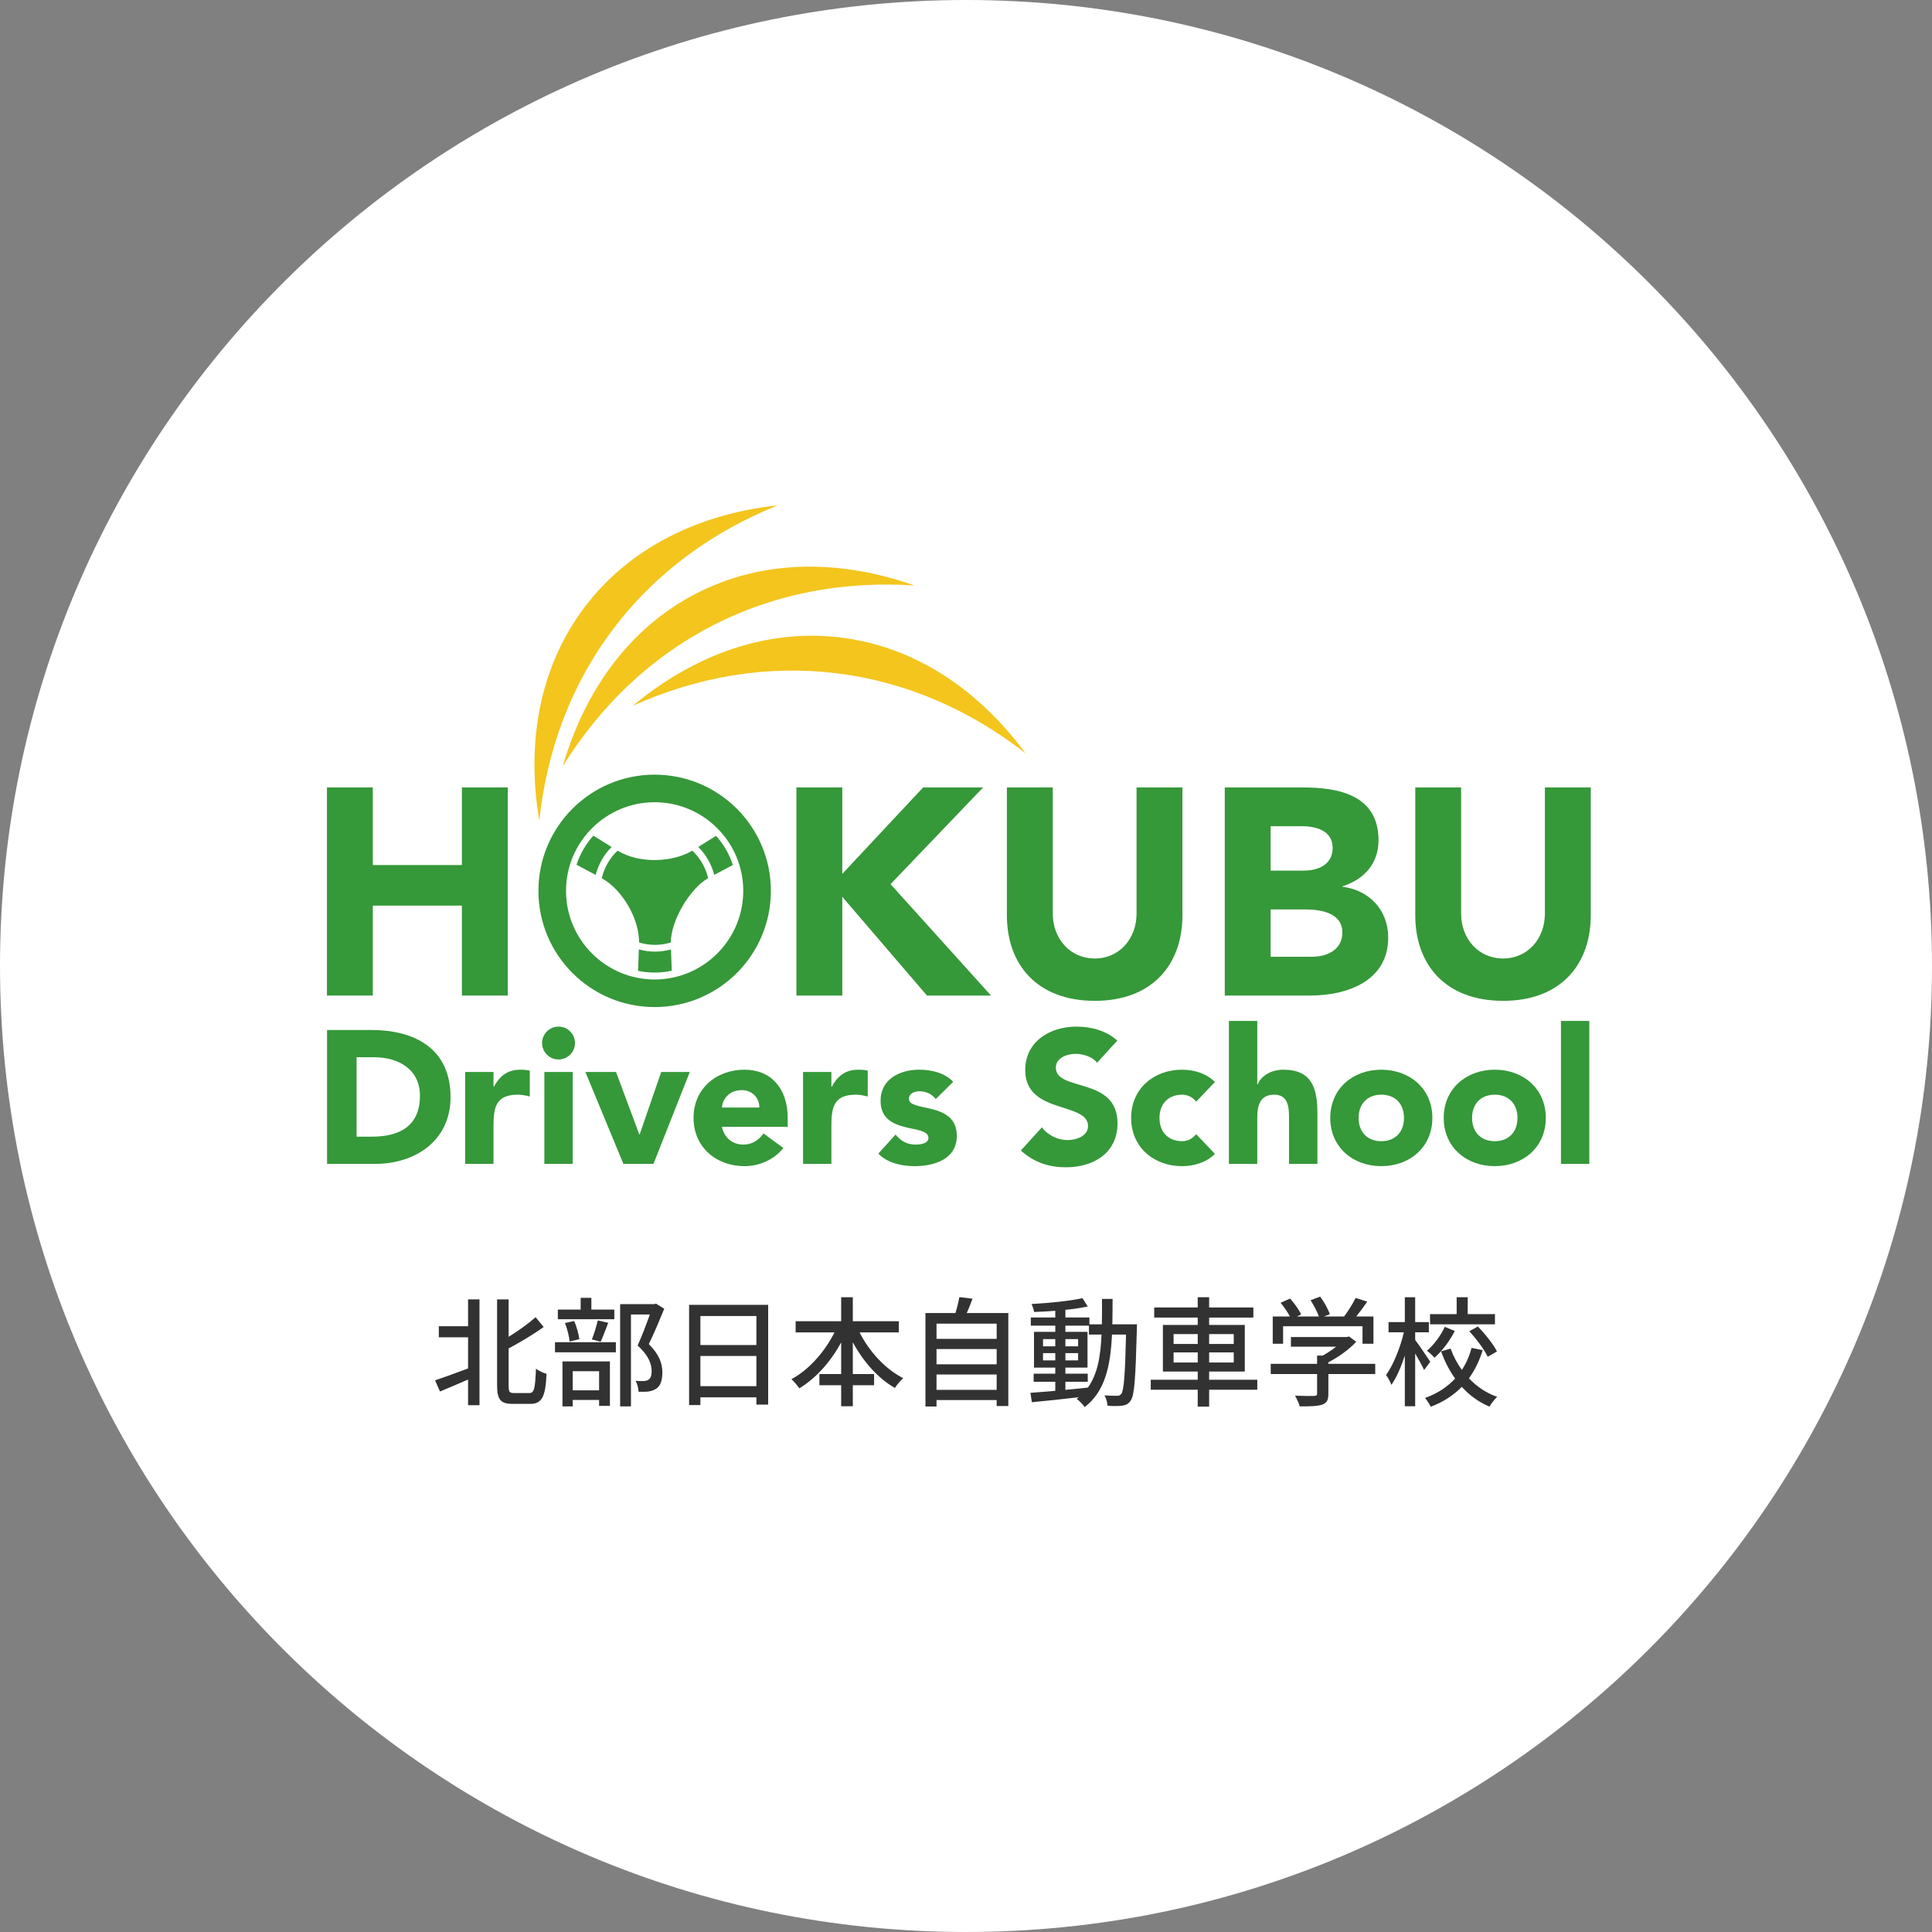 <svg width="260" height="260" viewBox="0 0 260 260" version="1.1" xmlns="http://www.w3.org/2000/svg" xmlns:xlink="http://www.w3.org/1999/xlink">
<rect x="0" y="0" width="260" height="260" fill="#808080" stroke="none"/>
<g id="Canvas" fill="none">
<g id="logo/hokubu">
<g id="hokubu">
<g id="Oval">
<path fill-rule="evenodd" clip-rule="evenodd" d="M 130 260C 201.797 260 260 201.797 260 130C 260 58.203 201.797 0 130 0C 58.203 0 0 58.203 0 130C 0 201.797 58.203 260 130 260Z" fill="white"/>
</g>
<g id="Group">
<g id="hokubu-logo">
<g id="hokubu-logo_2">
<g id="Fill 1">
<path fill-rule="evenodd" clip-rule="evenodd" d="M 40.584 22.6C 49.971 23.737 58.572 27.524 66.084 33.373C 59.69 24.713 51.097 18.993 41.168 17.789C 31.24 16.584 21.527 20.088 13.249 26.969C 21.941 23.077 31.201 21.461 40.584 22.6L 40.584 22.6ZM 23.996 16.17C 32.405 11.852 41.658 10.162 51.152 10.797C 41.007 7.213 30.682 7.289 21.785 11.862C 12.89 16.43 6.811 24.78 3.809 35.118C 8.832 27.022 15.588 20.493 23.996 16.17L 23.996 16.17ZM 10.619 16.616C 16.324 9.079 23.926 3.545 32.76 0C 22.062 1.17 12.788 5.721 6.756 13.696C 0.723 21.672 -1.134 31.827 0.646 42.444C 1.66 32.975 4.916 24.157 10.619 16.616L 10.619 16.616Z" transform="translate(71.927 68)" fill="#F3C51D"/>
</g>
<g id="Fill 4">
<path fill-rule="evenodd" clip-rule="evenodd" d="M 3.974 14.355L 6.034 14.355C 9.723 14.355 12.5 12.957 12.5 8.855C 12.5 5.32 9.672 3.667 6.315 3.667L 3.974 3.667L 3.974 14.355ZM 0 0L 5.958 0C 11.76 0 16.619 2.468 16.619 9.058C 16.619 14.89 11.86 18.019 6.495 18.019L 0 18.019L 0 0Z" transform="translate(44.014 138.612)" fill="#359839"/>
</g>
<g id="Fill 6">
<path fill-rule="evenodd" clip-rule="evenodd" d="M 0 0.309L 3.819 0.309L 3.819 2.293L 3.868 2.293C 4.683 0.793 5.751 0 7.434 0C 7.866 0 8.348 0.03 8.703 0.129L 8.703 3.614C 8.168 3.461 7.634 3.364 7.074 3.364C 4.173 3.364 3.819 5.043 3.819 7.506L 3.819 12.676L 0 12.676L 0 0.309Z" transform="translate(62.594 143.955)" fill="#359839"/>
</g>
<g id="Fill 8">
<path fill-rule="evenodd" clip-rule="evenodd" d="M 0.306 18.475L 4.121 18.475L 4.121 6.108L 0.306 6.108L 0.306 18.475ZM 2.213 0C 3.435 0 4.426 0.991 4.426 2.211C 4.426 3.432 3.435 4.424 2.213 4.424C 0.994 4.424 0 3.432 0 2.211C 0 0.991 0.994 0 2.213 0L 2.213 0Z" transform="translate(72.952 138.156)" fill="#359839"/>
</g>
<g id="Fill 10">
<path fill-rule="evenodd" clip-rule="evenodd" d="M 0 0L 4.124 0L 7.253 8.395L 7.307 8.395L 10.205 0L 14.051 0L 9.162 12.367L 5.116 12.367L 0 0Z" transform="translate(78.778 144.264)" fill="#359839"/>
</g>
<g id="Fill 11">
<path fill-rule="evenodd" clip-rule="evenodd" d="M 8.853 5.092C 8.88 3.817 7.887 2.75 6.515 2.75C 4.835 2.75 3.918 3.895 3.817 5.092L 8.853 5.092ZM 12.087 10.537C 10.867 12.092 8.853 12.983 6.869 12.983C 3.054 12.983 0 10.434 0 6.49C 0 2.543 3.054 0 6.869 0C 10.434 0 12.671 2.543 12.671 6.49L 12.671 7.688L 3.817 7.688C 4.122 9.139 5.218 10.078 6.692 10.078C 7.941 10.078 8.781 9.442 9.418 8.582L 12.087 10.537Z" transform="translate(93.335 143.955)" fill="#359839"/>
</g>
<g id="Fill 12">
<path fill-rule="evenodd" clip-rule="evenodd" d="M 0 0.309L 3.816 0.309L 3.816 2.293L 3.871 2.293C 4.685 0.793 5.75 0 7.43 0C 7.863 0 8.35 0.03 8.705 0.129L 8.705 3.614C 8.168 3.461 7.635 3.364 7.076 3.364C 4.174 3.364 3.816 5.043 3.816 7.506L 3.816 12.676L 0 12.676L 0 0.309Z" transform="translate(108.069 143.955)" fill="#359839"/>
</g>
<g id="Fill 13">
<path fill-rule="evenodd" clip-rule="evenodd" d="M 7.735 3.945C 7.174 3.256 6.438 2.904 5.522 2.904C 4.883 2.904 4.121 3.183 4.121 3.922C 4.121 5.75 10.562 4.199 10.562 8.91C 10.562 12.066 7.506 12.982 4.858 12.982C 3.126 12.982 1.221 12.547 0 11.297L 2.316 8.73C 3.027 9.597 3.867 10.078 5.011 10.078C 5.876 10.078 6.745 9.849 6.745 9.187C 6.745 7.203 0.304 8.882 0.304 4.175C 0.304 1.273 2.899 0 5.496 0C 7.125 0 8.932 0.406 10.078 1.631L 7.735 3.945Z" transform="translate(118.2 143.955)" fill="#359839"/>
</g>
<g id="Fill 14">
<path fill-rule="evenodd" clip-rule="evenodd" d="M 10.259 4.859C 9.625 4.047 8.351 3.664 7.383 3.664C 6.265 3.664 4.71 4.173 4.71 5.521C 4.71 8.802 13.005 6.693 13.005 13.002C 13.005 17.023 9.777 18.931 6.06 18.931C 3.745 18.931 1.707 18.248 0 16.666L 2.829 13.56C 3.641 14.63 4.962 15.267 6.29 15.267C 7.585 15.267 9.039 14.656 9.039 13.382C 9.039 10.078 0.587 11.857 0.587 5.851C 0.587 2.007 3.923 0 7.461 0C 9.492 0 11.456 0.531 12.98 1.88L 10.259 4.859Z" transform="translate(137.383 138.157)" fill="#359839"/>
</g>
<g id="Fill 15">
<path fill-rule="evenodd" clip-rule="evenodd" d="M 8.753 4.303C 8.371 3.77 7.656 3.364 6.87 3.364C 4.96 3.364 3.817 4.633 3.817 6.491C 3.817 8.35 4.96 9.621 6.87 9.621C 7.711 9.621 8.324 9.188 8.753 8.678L 11.274 11.326C 10.079 12.547 8.324 12.983 6.87 12.983C 3.054 12.983 0 10.434 0 6.491C 0 2.543 3.054 0 6.87 0C 8.324 0 10.079 0.436 11.274 1.655L 8.753 4.303Z" transform="translate(152.223 143.955)" fill="#359839"/>
</g>
<g id="Fill 16">
<path fill-rule="evenodd" clip-rule="evenodd" d="M 3.814 0L 3.814 8.553L 3.865 8.553C 4.222 7.588 5.468 6.564 7.328 6.564C 11.195 6.564 11.908 9.107 11.908 12.42L 11.908 19.24L 8.089 19.24L 8.089 13.182C 8.089 11.756 8.062 9.928 6.102 9.928C 4.118 9.928 3.814 11.477 3.814 13.084L 3.814 19.24L 0 19.24L 0 0L 3.814 0Z" transform="translate(165.382 137.391)" fill="#359839"/>
</g>
<g id="Fill 17">
<path fill-rule="evenodd" clip-rule="evenodd" d="M 6.87 9.621C 8.778 9.621 9.923 8.35 9.923 6.49C 9.923 4.633 8.778 3.363 6.87 3.363C 4.965 3.363 3.815 4.633 3.815 6.49C 3.815 8.35 4.965 9.621 6.87 9.621L 6.87 9.621ZM 6.87 0C 10.687 0 13.741 2.543 13.741 6.49C 13.741 10.433 10.687 12.982 6.87 12.982C 3.052 12.982 0 10.433 0 6.49C 0 2.543 3.052 0 6.87 0L 6.87 0Z" transform="translate(179.02 143.955)" fill="#359839"/>
</g>
<g id="Fill 18">
<path fill-rule="evenodd" clip-rule="evenodd" d="M 6.871 9.621C 8.778 9.621 9.926 8.35 9.926 6.49C 9.926 4.633 8.778 3.363 6.871 3.363C 4.962 3.363 3.817 4.633 3.817 6.49C 3.817 8.35 4.962 9.621 6.871 9.621L 6.871 9.621ZM 6.871 0C 10.688 0 13.739 2.543 13.739 6.49C 13.739 10.433 10.688 12.982 6.871 12.982C 3.055 12.982 0 10.433 0 6.49C 0 2.543 3.055 0 6.871 0L 6.871 0Z" transform="translate(194.288 143.955)" fill="#359839"/>
</g>
<g id="Fill 19">
<path fill-rule="evenodd" clip-rule="evenodd" d="M 0 19.24L 3.816 19.24L 3.816 0L 0 0L 0 19.24Z" transform="translate(210.065 137.391)" fill="#359839"/>
</g>
<g id="Fill 20">
<path fill-rule="evenodd" clip-rule="evenodd" d="M 0 0L 6.172 0L 6.172 10.447L 18.16 10.447L 18.16 0L 24.332 0L 24.332 28.01L 18.16 28.01L 18.16 15.906L 6.172 15.906L 6.172 28.01L 0 28.01L 0 0Z" transform="translate(44 105.967)" fill="#359839"/>
</g>
<g id="Fill 21">
<path fill-rule="evenodd" clip-rule="evenodd" d="M 0 0L 6.173 0L 6.173 11.633L 17.053 0L 25.126 0L 12.664 13.018L 26.189 28.01L 17.567 28.01L 6.173 14.719L 6.173 28.01L 0 28.01L 0 0Z" transform="translate(107.179 105.967)" fill="#359839"/>
</g>
<g id="Fill 22">
<path fill-rule="evenodd" clip-rule="evenodd" d="M 23.622 17.211C 23.622 23.816 19.585 28.721 11.832 28.721C 4.038 28.721 0 23.816 0 17.211L 0 0L 6.175 0L 6.175 16.977C 6.175 20.416 8.548 23.025 11.832 23.025C 15.079 23.025 17.448 20.416 17.448 16.977L 17.448 0L 23.622 0L 23.622 17.211Z" transform="translate(135.504 105.967)" fill="#359839"/>
</g>
<g id="Fill 23">
<path fill-rule="evenodd" clip-rule="evenodd" d="M 6.171 22.789L 11.71 22.789C 13.649 22.789 15.825 21.961 15.825 19.504C 15.825 16.853 12.856 16.422 10.84 16.422L 6.171 16.422L 6.171 22.789ZM 6.171 11.197L 10.64 11.197C 12.54 11.197 14.519 10.406 14.519 8.15C 14.519 5.816 12.305 5.221 10.368 5.221L 6.171 5.221L 6.171 11.197ZM 0 0L 10.445 0C 15.352 0 20.691 1.031 20.691 7.121C 20.691 10.246 18.751 12.385 15.866 13.293L 15.866 13.371C 19.542 13.851 21.995 16.578 21.995 20.213C 21.995 26.072 16.456 28.01 11.473 28.01L 0 28.01L 0 0Z" transform="translate(164.824 105.967)" fill="#359839"/>
</g>
<g id="Fill 24">
<path fill-rule="evenodd" clip-rule="evenodd" d="M 23.617 17.211C 23.617 23.816 19.583 28.721 11.827 28.721C 4.031 28.721 0 23.816 0 17.211L 0 0L 6.171 0L 6.171 16.977C 6.171 20.416 8.544 23.025 11.827 23.025C 15.073 23.025 17.445 20.416 17.445 16.977L 17.445 0L 23.617 0L 23.617 17.211Z" transform="translate(190.461 105.967)" fill="#359839"/>
</g>
<g id="Fill 25">
<path fill-rule="evenodd" clip-rule="evenodd" d="M 7.396 8.203L 9.845 9.734C 8.823 10.758 8.077 12.055 7.704 13.494L 5.125 12.123C 5.607 10.656 6.391 9.328 7.396 8.203L 7.396 8.203ZM 21.513 9.728L 23.907 8.232C 24.912 9.361 25.693 10.687 26.165 12.156L 23.662 13.486C 23.286 12.047 22.541 10.75 21.513 9.728L 21.513 9.728ZM 13.516 23.514C 14.208 23.705 14.932 23.814 15.682 23.814C 16.43 23.814 17.151 23.705 17.841 23.521L 17.943 26.385C 17.198 26.547 16.43 26.631 15.638 26.631C 14.876 26.631 14.13 26.555 13.412 26.406L 13.516 23.514ZM 10.649 10.228C 9.61 11.213 8.854 12.492 8.526 13.939C 11.337 15.502 13.568 19.414 13.54 22.58C 14.219 22.795 14.938 22.904 15.682 22.904C 16.424 22.904 17.141 22.795 17.817 22.586C 17.813 19.646 20.397 15.312 22.836 13.932C 22.508 12.49 21.752 11.209 20.711 10.228C 18.158 11.764 13.685 12.062 10.649 10.228L 10.649 10.228ZM 15.638 27.564C 9.063 27.564 3.713 22.213 3.713 15.639C 3.713 9.062 9.063 3.711 15.638 3.711C 22.216 3.711 27.565 9.062 27.565 15.639C 27.565 22.213 22.216 27.564 15.638 27.564L 15.638 27.564ZM 15.638 0C 7.002 0 0 7.002 0 15.639C 0 24.273 7.002 31.275 15.638 31.275C 24.276 31.275 31.282 24.273 31.282 15.639C 31.282 7.002 24.276 0 15.638 0L 15.638 0Z" transform="translate(72.459 104.25)" fill="#359839"/>
</g>
</g>
</g>
<g id="&#229;&#140;&#151;&#233;&#131;&#168;&#230;&#151;&#165;&#230;&#156;&#172;&#232;&#135;&#170;&#229;&#139;&#149;&#232;&#187;&#138;&#229;&#173;&#166;&#230;&#160;&#161;">
<path d="M 4.448 3.984L 0.512 3.984L 0.512 5.472L 4.448 5.472L 4.448 9.664C 2.784 10.288 1.104 10.896 0 11.264L 0.672 12.768C 1.76 12.32 3.12 11.728 4.448 11.152L 4.448 14.608L 5.984 14.608L 5.984 0.368L 4.448 0.368L 4.448 3.984ZM 10.656 12.976C 10.016 12.976 9.904 12.832 9.904 11.968L 9.904 6.976C 11.52 6.096 13.264 5.072 14.624 4.08L 13.536 2.768C 12.608 3.584 11.264 4.576 9.904 5.408L 9.904 0.368L 8.352 0.368L 8.352 11.936C 8.352 13.872 8.832 14.432 10.448 14.432L 12.816 14.432C 14.464 14.432 14.864 13.344 15.008 10.384C 14.592 10.288 13.968 9.984 13.584 9.696C 13.472 12.288 13.376 12.976 12.688 12.976L 10.656 12.976Z" transform="translate(58.544 174.496)" fill="#323232"/>
<path d="M 24.128 1.744L 21.04 1.744L 21.04 0.16L 19.6 0.16L 19.6 1.744L 16.528 1.744L 16.528 3.04L 24.128 3.04L 24.128 1.744ZM 22.288 6.064C 22.608 5.408 22.96 4.416 23.312 3.52L 21.904 3.2C 21.728 3.952 21.392 5.072 21.104 5.76L 22.288 6.064ZM 19.424 5.728C 19.328 5.072 19.072 4.032 18.72 3.28L 17.488 3.552C 17.792 4.32 18.048 5.36 18.112 6.032L 19.424 5.728ZM 22.08 10.032L 22.08 12.608L 18.528 12.608L 18.528 10.032L 22.08 10.032ZM 17.152 14.768L 18.528 14.768L 18.528 13.904L 22.08 13.904L 22.08 14.704L 23.536 14.704L 23.536 8.72L 17.152 8.72L 17.152 14.768ZM 16.144 7.488L 24.336 7.488L 24.336 6.128L 16.144 6.128L 16.144 7.488ZM 29.744 0.944L 29.504 1.008L 24.912 1.008L 24.912 14.768L 26.368 14.768L 26.368 2.4L 28.912 2.4C 28.464 3.648 27.84 5.328 27.264 6.576C 28.736 7.904 29.152 9.072 29.152 10C 29.152 10.576 29.04 10.992 28.72 11.184C 28.544 11.296 28.336 11.344 28.08 11.36C 27.792 11.376 27.408 11.36 26.992 11.328C 27.232 11.744 27.376 12.368 27.392 12.8C 27.84 12.8 28.336 12.816 28.704 12.768C 29.12 12.704 29.472 12.592 29.776 12.384C 30.352 12 30.592 11.248 30.592 10.176C 30.592 9.088 30.24 7.84 28.768 6.384C 29.456 4.992 30.224 3.152 30.848 1.632L 29.744 0.944Z" transform="translate(58.544 174.496)" fill="#323232"/>
<path d="M 35.712 12.048L 35.712 7.984L 43.248 7.984L 43.248 12.048L 35.712 12.048ZM 43.248 2.608L 43.248 6.512L 35.712 6.512L 35.712 2.608L 43.248 2.608ZM 34.192 1.104L 34.192 14.592L 35.712 14.592L 35.712 13.552L 43.248 13.552L 43.248 14.528L 44.832 14.528L 44.832 1.104L 34.192 1.104Z" transform="translate(58.544 174.496)" fill="#323232"/>
<path d="M 62.416 4.816L 62.416 3.312L 56.224 3.312L 56.224 0.08L 54.656 0.08L 54.656 3.312L 48.528 3.312L 48.528 4.816L 53.76 4.816C 52.448 7.424 50.288 9.872 47.968 11.104C 48.288 11.408 48.784 11.968 49.024 12.336C 51.264 10.992 53.248 8.752 54.656 6.16L 54.656 10.416L 51.728 10.416L 51.728 11.92L 54.656 11.92L 54.656 14.752L 56.224 14.752L 56.224 11.92L 59.088 11.92L 59.088 10.416L 56.224 10.416L 56.224 6.144C 57.632 8.736 59.6 10.992 61.888 12.288C 62.128 11.888 62.656 11.28 63.008 10.976C 60.608 9.76 58.432 7.392 57.136 4.816L 62.416 4.816Z" transform="translate(58.544 174.496)" fill="#323232"/>
<path d="M 67.488 12.544L 67.488 10.48L 75.584 10.48L 75.584 12.544L 67.488 12.544ZM 75.584 7.056L 75.584 9.104L 67.488 9.104L 67.488 7.056L 75.584 7.056ZM 75.584 3.632L 75.584 5.68L 67.488 5.68L 67.488 3.632L 75.584 3.632ZM 71.552 2.208C 71.824 1.632 72.08 0.944 72.336 0.272L 70.56 0.064C 70.448 0.688 70.256 1.52 70.032 2.208L 66 2.208L 66 14.784L 67.488 14.784L 67.488 13.92L 75.584 13.92L 75.584 14.72L 77.152 14.72L 77.152 2.208L 71.552 2.208Z" transform="translate(58.544 174.496)" fill="#323232"/>
<path d="M 84.832 11.456L 87.84 11.456L 87.84 10.368L 84.832 10.368L 84.832 9.552L 87.808 9.552L 87.808 4.736L 84.832 4.736L 84.832 3.904L 88 3.904L 88 5.104L 89.696 5.104C 89.568 8.016 89.168 10.432 87.856 12.24C 86.848 12.352 85.824 12.448 84.832 12.544L 84.832 11.456ZM 81.824 8.576L 81.824 7.6L 83.472 7.6L 83.472 8.576L 81.824 8.576ZM 86.544 7.6L 86.544 8.576L 84.832 8.576L 84.832 7.6L 86.544 7.6ZM 84.832 6.688L 84.832 5.712L 86.544 5.712L 86.544 6.688L 84.832 6.688ZM 81.824 5.712L 83.472 5.712L 83.472 6.688L 81.824 6.688L 81.824 5.712ZM 91.152 3.728C 91.168 2.64 91.184 1.488 91.184 0.304L 89.76 0.304C 89.76 1.504 89.76 2.64 89.744 3.728L 88.064 3.728L 88.064 2.8L 84.832 2.8L 84.832 1.776C 85.936 1.664 86.992 1.504 87.84 1.328L 87.136 0.208C 85.472 0.576 82.64 0.864 80.272 0.992C 80.416 1.28 80.576 1.76 80.624 2.064C 81.52 2.032 82.496 1.984 83.472 1.904L 83.472 2.8L 80.176 2.8L 80.176 3.904L 83.472 3.904L 83.472 4.736L 80.608 4.736L 80.608 9.552L 83.472 9.552L 83.472 10.368L 80.56 10.368L 80.56 11.456L 83.472 11.456L 83.472 12.672C 82.208 12.784 81.056 12.88 80.128 12.944L 80.32 14.208C 82.032 14.048 84.336 13.808 86.64 13.536C 86.544 13.616 86.448 13.696 86.352 13.76C 86.704 14 87.2 14.528 87.424 14.864C 90.176 12.752 90.896 9.36 91.104 5.104L 92.992 5.104C 92.864 10.608 92.704 12.64 92.352 13.088C 92.192 13.296 92.048 13.344 91.776 13.344C 91.488 13.344 90.832 13.344 90.096 13.28C 90.32 13.68 90.48 14.288 90.512 14.688C 91.264 14.736 92 14.736 92.48 14.672C 92.976 14.592 93.312 14.464 93.616 13.984C 94.128 13.296 94.272 11.024 94.448 4.416C 94.448 4.24 94.464 3.728 94.464 3.728L 91.152 3.728Z" transform="translate(58.544 174.496)" fill="#323232"/>
<path d="M 99.392 8.864L 99.392 7.504L 102.64 7.504L 102.64 8.864L 99.392 8.864ZM 99.392 5.04L 102.64 5.04L 102.64 6.368L 99.392 6.368L 99.392 5.04ZM 107.488 5.04L 107.488 6.368L 104.176 6.368L 104.176 5.04L 107.488 5.04ZM 107.488 8.864L 104.176 8.864L 104.176 7.504L 107.488 7.504L 107.488 8.864ZM 110.656 11.184L 104.176 11.184L 104.176 10.08L 108.976 10.08L 108.976 3.808L 104.176 3.808L 104.176 2.816L 110.128 2.816L 110.128 1.456L 104.176 1.456L 104.176 0.08L 102.64 0.08L 102.64 1.456L 96.784 1.456L 96.784 2.816L 102.64 2.816L 102.64 3.808L 97.952 3.808L 97.952 10.08L 102.64 10.08L 102.64 11.184L 96.32 11.184L 96.32 12.528L 102.64 12.528L 102.64 14.8L 104.176 14.8L 104.176 12.528L 110.656 12.528L 110.656 11.184Z" transform="translate(58.544 174.496)" fill="#323232"/>
<path d="M 114.128 3.984L 124.816 3.984L 124.816 6.336L 126.288 6.336L 126.288 2.672L 123.968 2.672C 124.464 2.064 124.992 1.36 125.456 0.672L 123.888 0.176C 123.52 0.928 122.896 1.936 122.336 2.672L 119.632 2.672L 120.416 2.368C 120.208 1.728 119.664 0.72 119.12 0L 117.824 0.48C 118.256 1.152 118.72 2.032 118.944 2.672L 115.984 2.672L 116.56 2.4C 116.288 1.792 115.648 0.896 115.072 0.256L 113.792 0.832C 114.256 1.376 114.752 2.096 115.04 2.672L 112.736 2.672L 112.736 6.336L 114.128 6.336L 114.128 3.984ZM 126.528 9.04L 120.224 9.04L 120.224 8.832C 121.6 8.128 123.008 7.104 123.968 6.08L 123.008 5.36L 122.688 5.44L 115.184 5.44L 115.184 6.736L 121.264 6.736C 120.72 7.168 120.08 7.6 119.456 7.936L 118.704 7.936L 118.704 9.04L 112.464 9.04L 112.464 10.416L 118.704 10.416L 118.704 13.04C 118.704 13.28 118.624 13.344 118.304 13.36C 117.984 13.376 116.864 13.376 115.744 13.328C 115.968 13.744 116.256 14.352 116.368 14.768C 117.76 14.768 118.704 14.752 119.36 14.544C 120.016 14.32 120.224 13.904 120.224 13.088L 120.224 10.416L 126.528 10.416L 126.528 9.04Z" transform="translate(58.544 174.496)" fill="#323232"/>
<path d="M 142.64 2.352L 138.976 2.352L 138.976 0.08L 137.488 0.08L 137.488 2.352L 133.904 2.352L 133.904 3.728L 142.64 3.728L 142.64 2.352ZM 139.184 4.656C 140.16 5.712 141.232 7.152 141.664 8.096L 142.912 7.376C 142.432 6.416 141.328 5.024 140.336 4.016L 139.184 4.656ZM 135.888 4.064C 135.376 5.184 134.448 6.48 133.488 7.28C 133.792 7.504 134.272 7.936 134.496 8.224C 135.552 7.312 136.56 5.952 137.232 4.624L 135.888 4.064ZM 133.936 8.768C 133.648 8.32 132.352 6.4 131.904 5.824L 131.904 4.8L 133.744 4.8L 133.744 3.424L 131.904 3.424L 131.904 0.08L 130.512 0.08L 130.512 3.424L 128.32 3.424L 128.32 4.8L 130.384 4.8C 129.904 6.848 128.96 9.216 127.984 10.544C 128.224 10.88 128.56 11.456 128.704 11.872C 129.376 10.928 130 9.488 130.512 7.936L 130.512 14.752L 131.904 14.752L 131.904 7.648C 132.368 8.432 132.864 9.344 133.104 9.872L 133.936 8.768ZM 139.488 6.896C 139.216 7.952 138.784 8.96 138.192 9.856C 137.552 8.992 137.04 8.016 136.672 6.992L 135.392 7.36C 135.872 8.704 136.496 9.936 137.28 11.024C 136.256 12.128 134.912 13.04 133.232 13.632C 133.472 13.92 133.84 14.48 134 14.816C 135.712 14.176 137.072 13.264 138.176 12.144C 139.216 13.28 140.448 14.192 141.904 14.8C 142.128 14.4 142.608 13.776 142.944 13.488C 141.456 12.96 140.176 12.096 139.136 10.992C 139.952 9.872 140.56 8.592 140.992 7.2L 139.488 6.896Z" transform="translate(58.544 174.496)" fill="#323232"/>
</g>
</g>
</g>
</g>
</g>
</svg>

